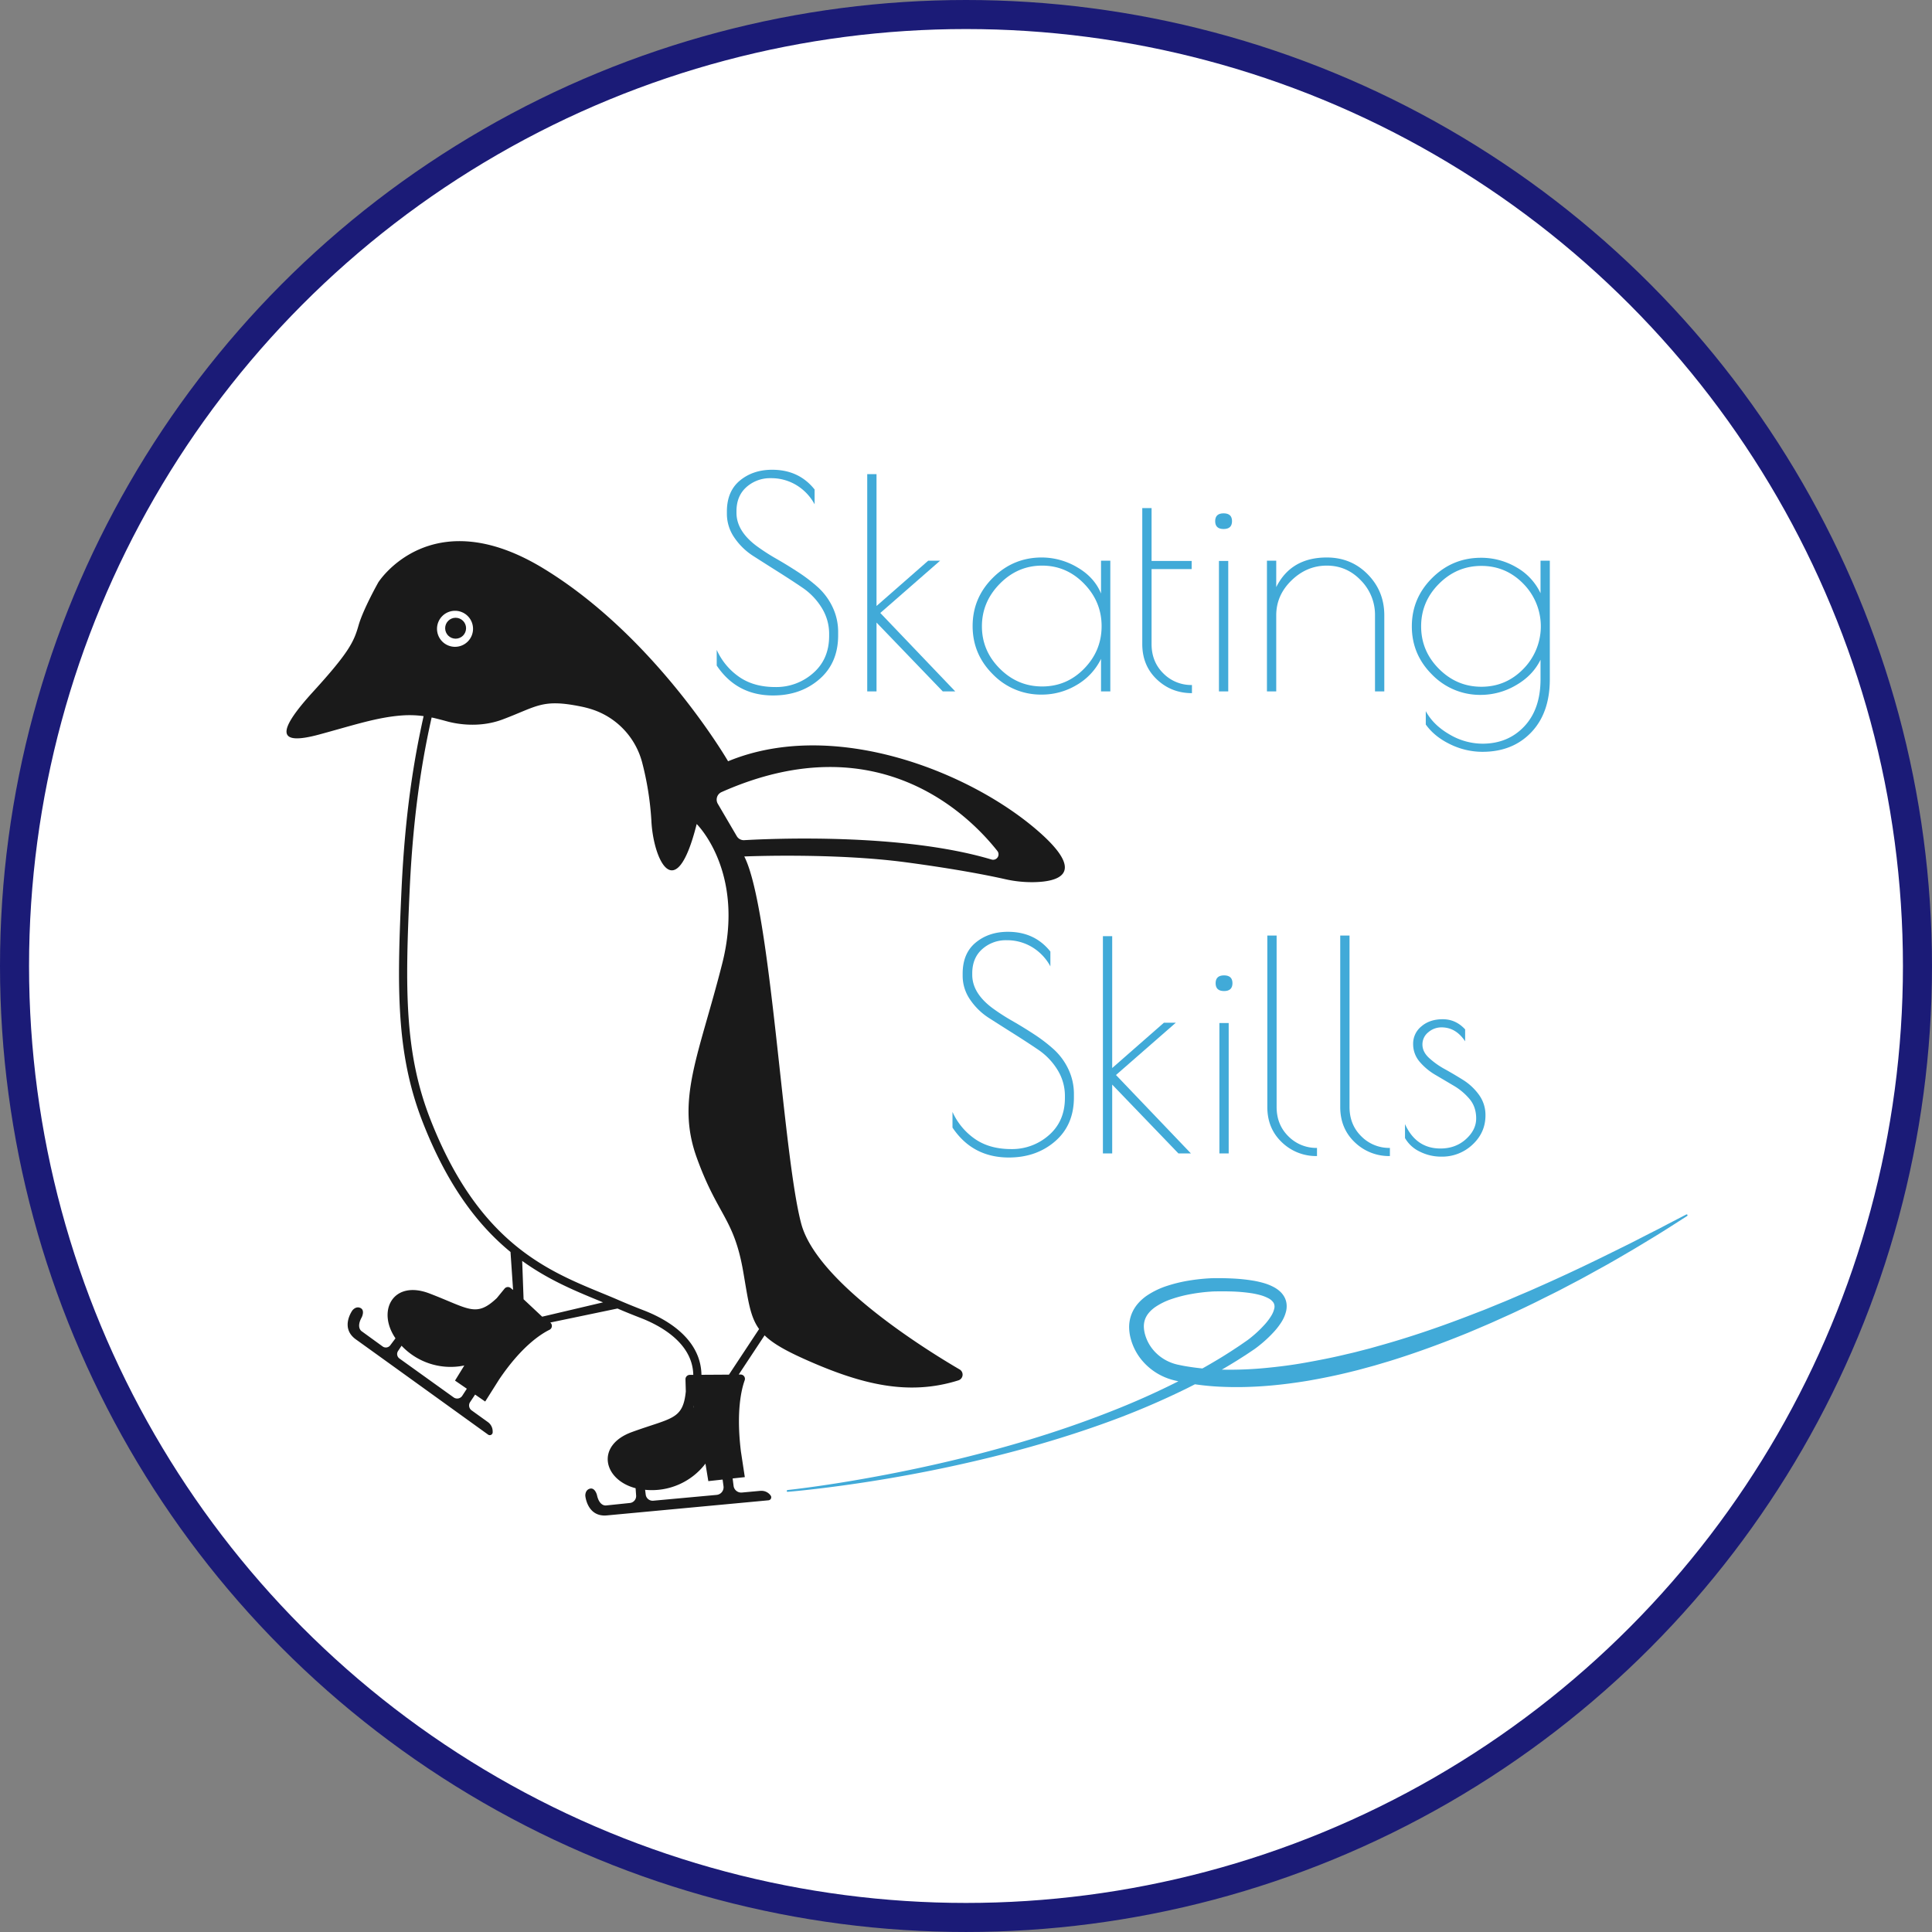 <svg id="Layer_1" data-name="Layer 1" xmlns="http://www.w3.org/2000/svg" viewBox="0 0 1662.71 1662.71"><rect x="0" y="0" width="1662.71" height="1662.71" fill="#808080" stroke="none"/><defs><style>.cls-1{fill:#fff;}.cls-2{fill:#1a1a1a;}.cls-3{fill:#41aad8;}.cls-4{fill:none;stroke:#1b1b77;stroke-miterlimit:10;stroke-width:25px;}</style></defs><circle class="cls-1" cx="831.35" cy="831.35" r="818.85"/><path d="M1265.33,1878.59a6.37,6.37,0,0,0,.25,1.48c.06,0,.12-.37.16-1.48Z" transform="translate(-668.65 -668.65)"/><path d="M1265.33,1878.59a6.37,6.37,0,0,0,.25,1.48c.06,0,.12-.37.16-1.48Z" transform="translate(-668.65 -668.65)"/><path class="cls-2" d="M1564.25,1385.81c-58-52-177-100-269-62,0,0-62-107-159-166s-142,12-142,12-13,23-17,37-8,23-39,57-32,47,5,37c28.91-7.81,49.67-14.87,71.52-16.45a89.61,89.61,0,0,1,18.45.6c-8.25,36.9-15.92,83-19,148.85-3.86,83.51-5,140.75,18,200,21.76,56,48.48,89.91,75.78,112.31l2.22,32.69-2.12-1.69a3.72,3.72,0,0,0-5.22.55l-6.66,8.14c-18,17-24,9-58-4-31.17-11.92-45.52,14.82-29.21,38.62l-4.49,6a4.75,4.75,0,0,1-6.57,1l-18-13.06s-5-3,0-12c0,0,3-6-1-8s-7,2-7,2-11,15,3,25c10.87,7.77,95.39,68.69,113.76,81.93a2.5,2.5,0,0,0,3.94-1.79c0-.33,0-.66,0-1a9.9,9.9,0,0,0-4.12-8l-14-10.07a5.22,5.22,0,0,1-1.3-7.13l4.31-6.47,8.67,6,12-19c18.75-27.77,35.08-38.67,43.32-42.74a3.73,3.73,0,0,0,.68-6.26l57.87-12.06c6.65,2.88,13.37,5.57,20.13,8.19,15.44,6,44.35,20.83,45.08,48.65a2.44,2.44,0,0,0,0,.27l-3,0a3.73,3.73,0,0,0-3.71,3.84l.29,10.39c-2.46,24.64-12.23,22.52-46.44,35-31.35,11.42-24.69,41,3.23,48.32l.45,6.33a6,6,0,0,1-5.35,6.37l-20.52,2.13s-5.75,1-7.86-9.07c0,0-1.67-6.5-6-5.39s-4,6.1-4,6.1,1.52,18.54,18.65,16.92c13.27-1.25,116.2-10.85,139-13a2.58,2.58,0,0,0,1.87-4.07,9.65,9.65,0,0,0-7.87-4.08c-.3,0-.6,0-.9,0l-16,1.47a6.59,6.59,0,0,1-7.15-5.74l-.81-6.38,10.48-1.14-3.38-22.22c-4.1-33.84.31-52.85,3.26-61.09a3.72,3.72,0,0,0-3.54-5h-1.58l22.26-33.71c7.39,7.22,18.82,13.63,37.55,21.87,46.18,20.32,86.39,30.4,129.29,16.85a5.16,5.16,0,0,0,1-9.37c-30.43-17.81-123-75.46-136.32-125.48-16-60-26-271-49-316,0,0,76.58-3.31,139,5,45,6,73,11.72,85.26,14.49a104.06,104.06,0,0,0,25.12,2.61C1578.71,1427.46,1603.61,1421.1,1564.25,1385.81Zm-497.78,484.08a5.21,5.21,0,0,1-7.41,1.38l-46.64-33.47a4.73,4.73,0,0,1-1.18-6.48l3-4.51a58,58,0,0,0,54,17l-8,13,10.17,7Zm-6.22-675.58a15.5,15.5,0,1,1-15.5,15.5A15.5,15.5,0,0,1,1060.25,1194.31Zm75,607.5-16-15-1.2-33c24.15,17.43,48.35,26.89,69.6,35.67Zm130.49,76.78c0,1.11-.1,1.48-.16,1.48a6.37,6.37,0,0,1-.25-1.48Zm19.64,76.59-54.53,5a6,6,0,0,1-6.48-5.2l-.53-4.19a58,58,0,0,0,51.93-22.52l2.47,15.06,12.3-1.34.77,5.71A6.6,6.6,0,0,1,1285.38,1955.18Zm36.56-142.74L1296,1851.69l-23.68.14c0-.14,0-.28,0-.42-.83-31.51-31.4-48-49.55-55-8.3-3.21-15.08-6-21.34-8.7-4.88-2.13-9.86-4.18-15.14-6.35-47.32-19.49-106.22-43.74-147.52-150.08-22.22-57.18-21.45-112.63-17.54-197.15,3.32-71.79,12.34-118.73,18.84-147.79l.05-.21c1.31.27,2.61.57,3.9.89l1,.25c2.89.72,5.76,1.49,8.64,2.27,6.79,1.85,26.83,6.07,47.57-1.73,30.14-11.33,34-18,68-11a83,83,0,0,1,10.43,2.86,65.54,65.54,0,0,1,41.64,45.2,259,259,0,0,1,7.93,49.94c1.59,33.78,20.9,75.18,39,3,0,0,42,41,22,120s-40,117-22,167,32,52,40,98C1312.52,1787.36,1313.94,1801.37,1321.94,1812.44ZM1522,1408.38c-77-23-189.52-18-212.8-16.67a7,7,0,0,1-6.5-3.49l-16.31-27.84a7.09,7.09,0,0,1,3.27-10.06c133.57-59.38,212.57,19.34,237.33,50.68A4.67,4.67,0,0,1,1522,1408.38Z" transform="translate(-668.65 -668.65)"/><circle class="cls-2" cx="392.11" cy="540.66" r="9"/><path class="cls-3" d="M1346.36,1951c11.75-1.29,23.49-2.93,35.19-4.69s23.38-3.73,35-5.83q35-6.27,69.5-14.42c46-10.89,91.48-24.33,135.44-41.47a674.53,674.53,0,0,0,64.5-28.8q15.69-8.09,30.78-17.16c2.51-1.51,5-3,7.48-4.62l3.72-2.35,3.67-2.42,3.67-2.42,3.6-2.49,3.52-2.44c1.1-.82,2.23-1.71,3.32-2.6a99.3,99.3,0,0,0,12.17-11.7,49.58,49.58,0,0,0,4.75-6.47,20.44,20.44,0,0,0,2.68-6.48,6.72,6.72,0,0,0-.73-4.92,11.8,11.8,0,0,0-4.59-3.87,34.49,34.49,0,0,0-7.15-2.72,71.48,71.48,0,0,0-8.09-1.65,144.14,144.14,0,0,0-17-1.39c-2.89-.08-5.78-.1-8.69-.08s-5.89,0-8.55.23a151.51,151.51,0,0,0-17,2.12,113.68,113.68,0,0,0-16.34,4.18,57.66,57.66,0,0,0-14.36,7c-4.18,2.93-7.35,6.56-8.78,10.63a18.26,18.26,0,0,0-1,6.47,27.37,27.37,0,0,0,1.18,7,35.58,35.58,0,0,0,7.16,13.1,37.55,37.55,0,0,0,11.87,9.19,38.89,38.89,0,0,0,7.06,2.69c.61.17,1.22.31,1.84.46l2.08.43c1.39.29,2.77.58,4.18.81a212.56,212.56,0,0,0,34.2,3.1,319.32,319.32,0,0,0,34.67-1.41c11.55-1.09,23.1-2.54,34.58-4.6s22.94-4.26,34.31-7c2.84-.68,5.7-1.29,8.53-2l8.5-2.2,4.26-1.09,4.23-1.19,8.46-2.39c22.54-6.45,44.83-14,66.83-22.33,5.51-2.07,11-4.23,16.49-6.34,2.75-1,5.48-2.17,8.2-3.28l8.18-3.35c5.48-2.18,10.88-4.55,16.29-6.88l8.15-3.45c2.71-1.17,5.39-2.39,8.09-3.58,21.6-9.53,43-19.66,64.16-30.16l15.9-7.87,15.81-8.09,7.92-4,7.86-4.14,15.78-8.19h0a.75.75,0,0,1,.75,1.3c-10,6.36-19.95,12.88-30.13,19l-15.24,9.21-15.4,9-7.74,4.43-7.8,4.31c-5.21,2.85-10.38,5.78-15.63,8.58l-15.79,8.3c-5.27,2.77-10.62,5.36-15.93,8-2.66,1.33-5.31,2.69-8,4l-8,3.86c-5.39,2.54-10.75,5.13-16.2,7.53l-8.15,3.67c-2.72,1.23-5.43,2.46-8.18,3.61-5.49,2.34-11,4.72-16.46,7-22.09,9-44.55,17.28-67.43,24.34l-8.61,2.56-4.31,1.27-4.34,1.19-8.68,2.36c-2.89.78-5.82,1.46-8.73,2.19-11.65,2.87-23.45,5.25-35.31,7.32-23.75,3.94-47.92,6.2-72.26,5.31a225.11,225.11,0,0,1-36.44-4.15c-1.51-.28-3-.63-4.52-1l-2.26-.52c-.82-.22-1.65-.42-2.46-.68a52.12,52.12,0,0,1-25.23-16.58,48.63,48.63,0,0,1-9.43-18,39.82,39.82,0,0,1-1.53-10.47,30.77,30.77,0,0,1,2-11,31.41,31.41,0,0,1,5.7-9.44,41,41,0,0,1,7.83-6.88,69.46,69.46,0,0,1,17.55-8.34,124.84,124.84,0,0,1,18.13-4.38,163.09,163.09,0,0,1,18.33-2c3.26-.18,6.18-.12,9.22-.12s6.05.1,9.09.24a153.6,153.6,0,0,1,18.34,1.8,82.87,82.87,0,0,1,9.29,2.06,44.45,44.45,0,0,1,9.35,3.77,25.94,25.94,0,0,1,4.56,3.16,19.11,19.11,0,0,1,3.94,4.68,16.51,16.51,0,0,1,2.11,6.13,18.82,18.82,0,0,1-.24,6.12,30.54,30.54,0,0,1-4.14,9.84,57.71,57.71,0,0,1-5.87,7.75,107.89,107.89,0,0,1-13.62,12.71c-1.22,1-2.43,1.89-3.72,2.82l-3.82,2.56-3.75,2.51-3.79,2.41-3.79,2.41-3.83,2.34c-2.55,1.58-5.13,3.09-7.71,4.6q-15.51,9-31.59,17a679.71,679.71,0,0,1-65.73,28.11c-44.72,16.41-90.67,29-137.09,39q-34.81,7.5-70,13-17.58,2.75-35.23,5c-11.77,1.49-23.55,2.85-35.39,3.86a.75.75,0,0,1-.81-.68.77.77,0,0,1,.67-.81Z" transform="translate(-668.65 -668.65)"/><path class="cls-3" d="M1354.09,1086.18a41.76,41.76,0,0,0-22.12-6,30.45,30.45,0,0,0-20.88,7.63q-8.62,7.62-8.62,20.87v1.25q0,15.75,17.5,28.75a178.25,178.25,0,0,0,16.87,10.88q9.38,5.37,18.75,11.5a137.94,137.94,0,0,1,17,13,54.74,54.74,0,0,1,12.5,16.87,49.54,49.54,0,0,1,4.88,22v2.5q0,23.76-16.13,37.75t-39.87,14q-31.26,0-48.5-25.75v-13.5a56.27,56.27,0,0,0,19.12,23.13q12.63,8.88,31.38,8.87a47.83,47.83,0,0,0,32.5-12q13.74-12,13.75-32v-1.5a42.26,42.26,0,0,0-6.5-22.87,56.67,56.67,0,0,0-16.25-17q-9.75-6.63-21.25-13.88t-21.25-13.5a56.08,56.08,0,0,1-16.25-15.75,35.93,35.93,0,0,1-6.5-20.75v-1.75q0-17.49,11.25-26.75t27.75-9.25q23,0,36.5,17v12.75A43.25,43.25,0,0,0,1354.09,1086.18Z" transform="translate(-668.65 -668.65)"/><path class="cls-3" d="M1415,1076.68h8v113.5l44.5-39h10.25l-51.5,45,64.5,67.5H1480l-57-59.25v59.25h-8Z" transform="translate(-668.65 -668.65)"/><path class="cls-3" d="M1624.21,1151.18v112.5h-8v-28a52.61,52.61,0,0,1-21,22.5,58.14,58.14,0,0,1-30,8.25,57.47,57.47,0,0,1-42-17.37q-17.51-17.37-17.5-41.63t17.5-41.62q17.49-17.37,42-17.38a60.14,60.14,0,0,1,30.62,8.5q14.63,8.5,20.38,22.5v-28.25Zm-110.5,56.5q0,21,15.37,36.38t36.5,15.37q21.14,0,36.13-15.37t15-36.5q0-21.12-15.13-36.63t-36.12-15.5q-21,0-36.38,15.63T1513.71,1207.68Z" transform="translate(-668.65 -668.65)"/><path class="cls-3" d="M1694.46,1258.18v7q-17.76,0-30.25-11.87t-12.5-30.38v-117h8v45.5h34.5v7h-34.5v64.5q0,15.25,10.12,25.25A33.73,33.73,0,0,0,1694.46,1258.18Z" transform="translate(-668.65 -668.65)"/><path class="cls-3" d="M1721.7,1123.93q-7.25,0-7.25-6.75t7.25-6.75q7.26,0,7.25,6.75T1721.7,1123.93Zm4,27.5v112.25h-8V1151.43Z" transform="translate(-668.65 -668.65)"/><path class="cls-3" d="M1767,1263.68h-8v-112.5h8v22.75q12.75-25.5,43.5-25.5,21,0,35.25,14.5t14.25,35.25v65.5h-8v-65.5a42.12,42.12,0,0,0-12.12-30q-12.13-12.75-29.38-12.75t-30.37,12.75q-13.12,12.75-13.13,30Z" transform="translate(-668.65 -668.65)"/><path class="cls-3" d="M1994.45,1151.18h8v102q0,29-16,45.75t-42,16.75a63.34,63.34,0,0,1-27.75-6.5q-13.5-6.5-21-17v-11.5q6.49,12,20.37,20a56.21,56.21,0,0,0,28.38,8q22,0,36-14.87t14-40.63v-16.75q-6.75,13.75-21.25,22a59.91,59.91,0,0,1-30,8.25,57.47,57.47,0,0,1-42-17.37q-17.51-17.37-17.5-41.63t17.5-41.62q17.49-17.37,42-17.38a59.86,59.86,0,0,1,30.37,8.13,50.11,50.11,0,0,1,20.88,22.37Zm-102.75,56.5q0,21.25,15.37,36.63t36.5,15.37q21.14,0,36.13-15.37a52.21,52.21,0,0,0,0-73.25q-15-15.37-36.13-15.38t-36.5,15.38Q1891.7,1186.44,1891.7,1207.68Z" transform="translate(-668.65 -668.65)"/><path class="cls-3" d="M1557,1483.82a41.76,41.76,0,0,0-22.12-6,30.4,30.4,0,0,0-20.88,7.63q-8.62,7.62-8.62,20.87v1.25q0,15.75,17.5,28.75a180.25,180.25,0,0,0,16.87,10.88q9.38,5.37,18.75,11.5a137,137,0,0,1,17,13,54.74,54.74,0,0,1,12.5,16.87,49.54,49.54,0,0,1,4.88,22v2.5q0,23.76-16.13,37.75t-39.87,14q-31.26,0-48.5-25.75v-13.5a56.27,56.27,0,0,0,19.12,23.13q12.63,8.86,31.38,8.87a47.83,47.83,0,0,0,32.5-12q13.74-12,13.75-32v-1.5a42.24,42.24,0,0,0-6.5-22.87,56.55,56.55,0,0,0-16.25-17q-9.75-6.63-21.25-13.88t-21.25-13.5a56.08,56.08,0,0,1-16.25-15.75,35.93,35.93,0,0,1-6.5-20.75v-1.75q0-17.49,11.25-26.75t27.75-9.25q23,0,36.5,17v12.75A43.25,43.25,0,0,0,1557,1483.82Z" transform="translate(-668.65 -668.65)"/><path class="cls-3" d="M1617.83,1474.32h8v113.5l44.5-39h10.25l-51.5,45,64.5,67.5h-10.75l-57-59.25v59.25h-8Z" transform="translate(-668.65 -668.65)"/><path class="cls-3" d="M1722.08,1521.57q-7.26,0-7.25-6.75t7.25-6.75q7.25,0,7.25,6.75T1722.08,1521.57Zm4,27.5v112.25h-8V1549.07Z" transform="translate(-668.65 -668.65)"/><path class="cls-3" d="M1802.08,1656.57v7a42.33,42.33,0,0,1-30.25-11.87q-12.51-11.88-12.5-30.38v-147.5h8v147.5q0,15.26,10.12,25.25A33.73,33.73,0,0,0,1802.08,1656.57Z" transform="translate(-668.65 -668.65)"/><path class="cls-3" d="M1864.82,1656.57v7a42.36,42.36,0,0,1-30.25-11.87q-12.49-11.88-12.5-30.38v-147.5h8v147.5q0,15.26,10.13,25.25A33.72,33.72,0,0,0,1864.82,1656.57Z" transform="translate(-668.65 -668.65)"/><path class="cls-3" d="M1909.32,1552.82a17.26,17.26,0,0,0-11.5,4.25,13.28,13.28,0,0,0-5,10.5q0,6.26,5.63,11.5a68.38,68.38,0,0,0,13.5,9.63q7.88,4.36,15.87,9.37a48.66,48.66,0,0,1,13.63,12.75,29.46,29.46,0,0,1,5.62,17.75q0,14.76-11.12,25.13a38,38,0,0,1-26.88,10.37,40.63,40.63,0,0,1-18.62-4.37,28.69,28.69,0,0,1-12.63-11.63v-12q9.5,21,30.5,21,13,0,21.88-8t8.87-17.87q0-9.89-5.62-16.63a52.45,52.45,0,0,0-13.63-11.5q-8-4.74-15.87-9.37a52.5,52.5,0,0,1-13.5-11.25,23.23,23.23,0,0,1-5.63-15.5,19,19,0,0,1,7.13-15q7.13-6.14,18.37-6.13t19.25,8.75v10.25Q1921.58,1552.82,1909.32,1552.82Z" transform="translate(-668.65 -668.65)"/><circle class="cls-4" cx="831.35" cy="831.35" r="818.85"/></svg>